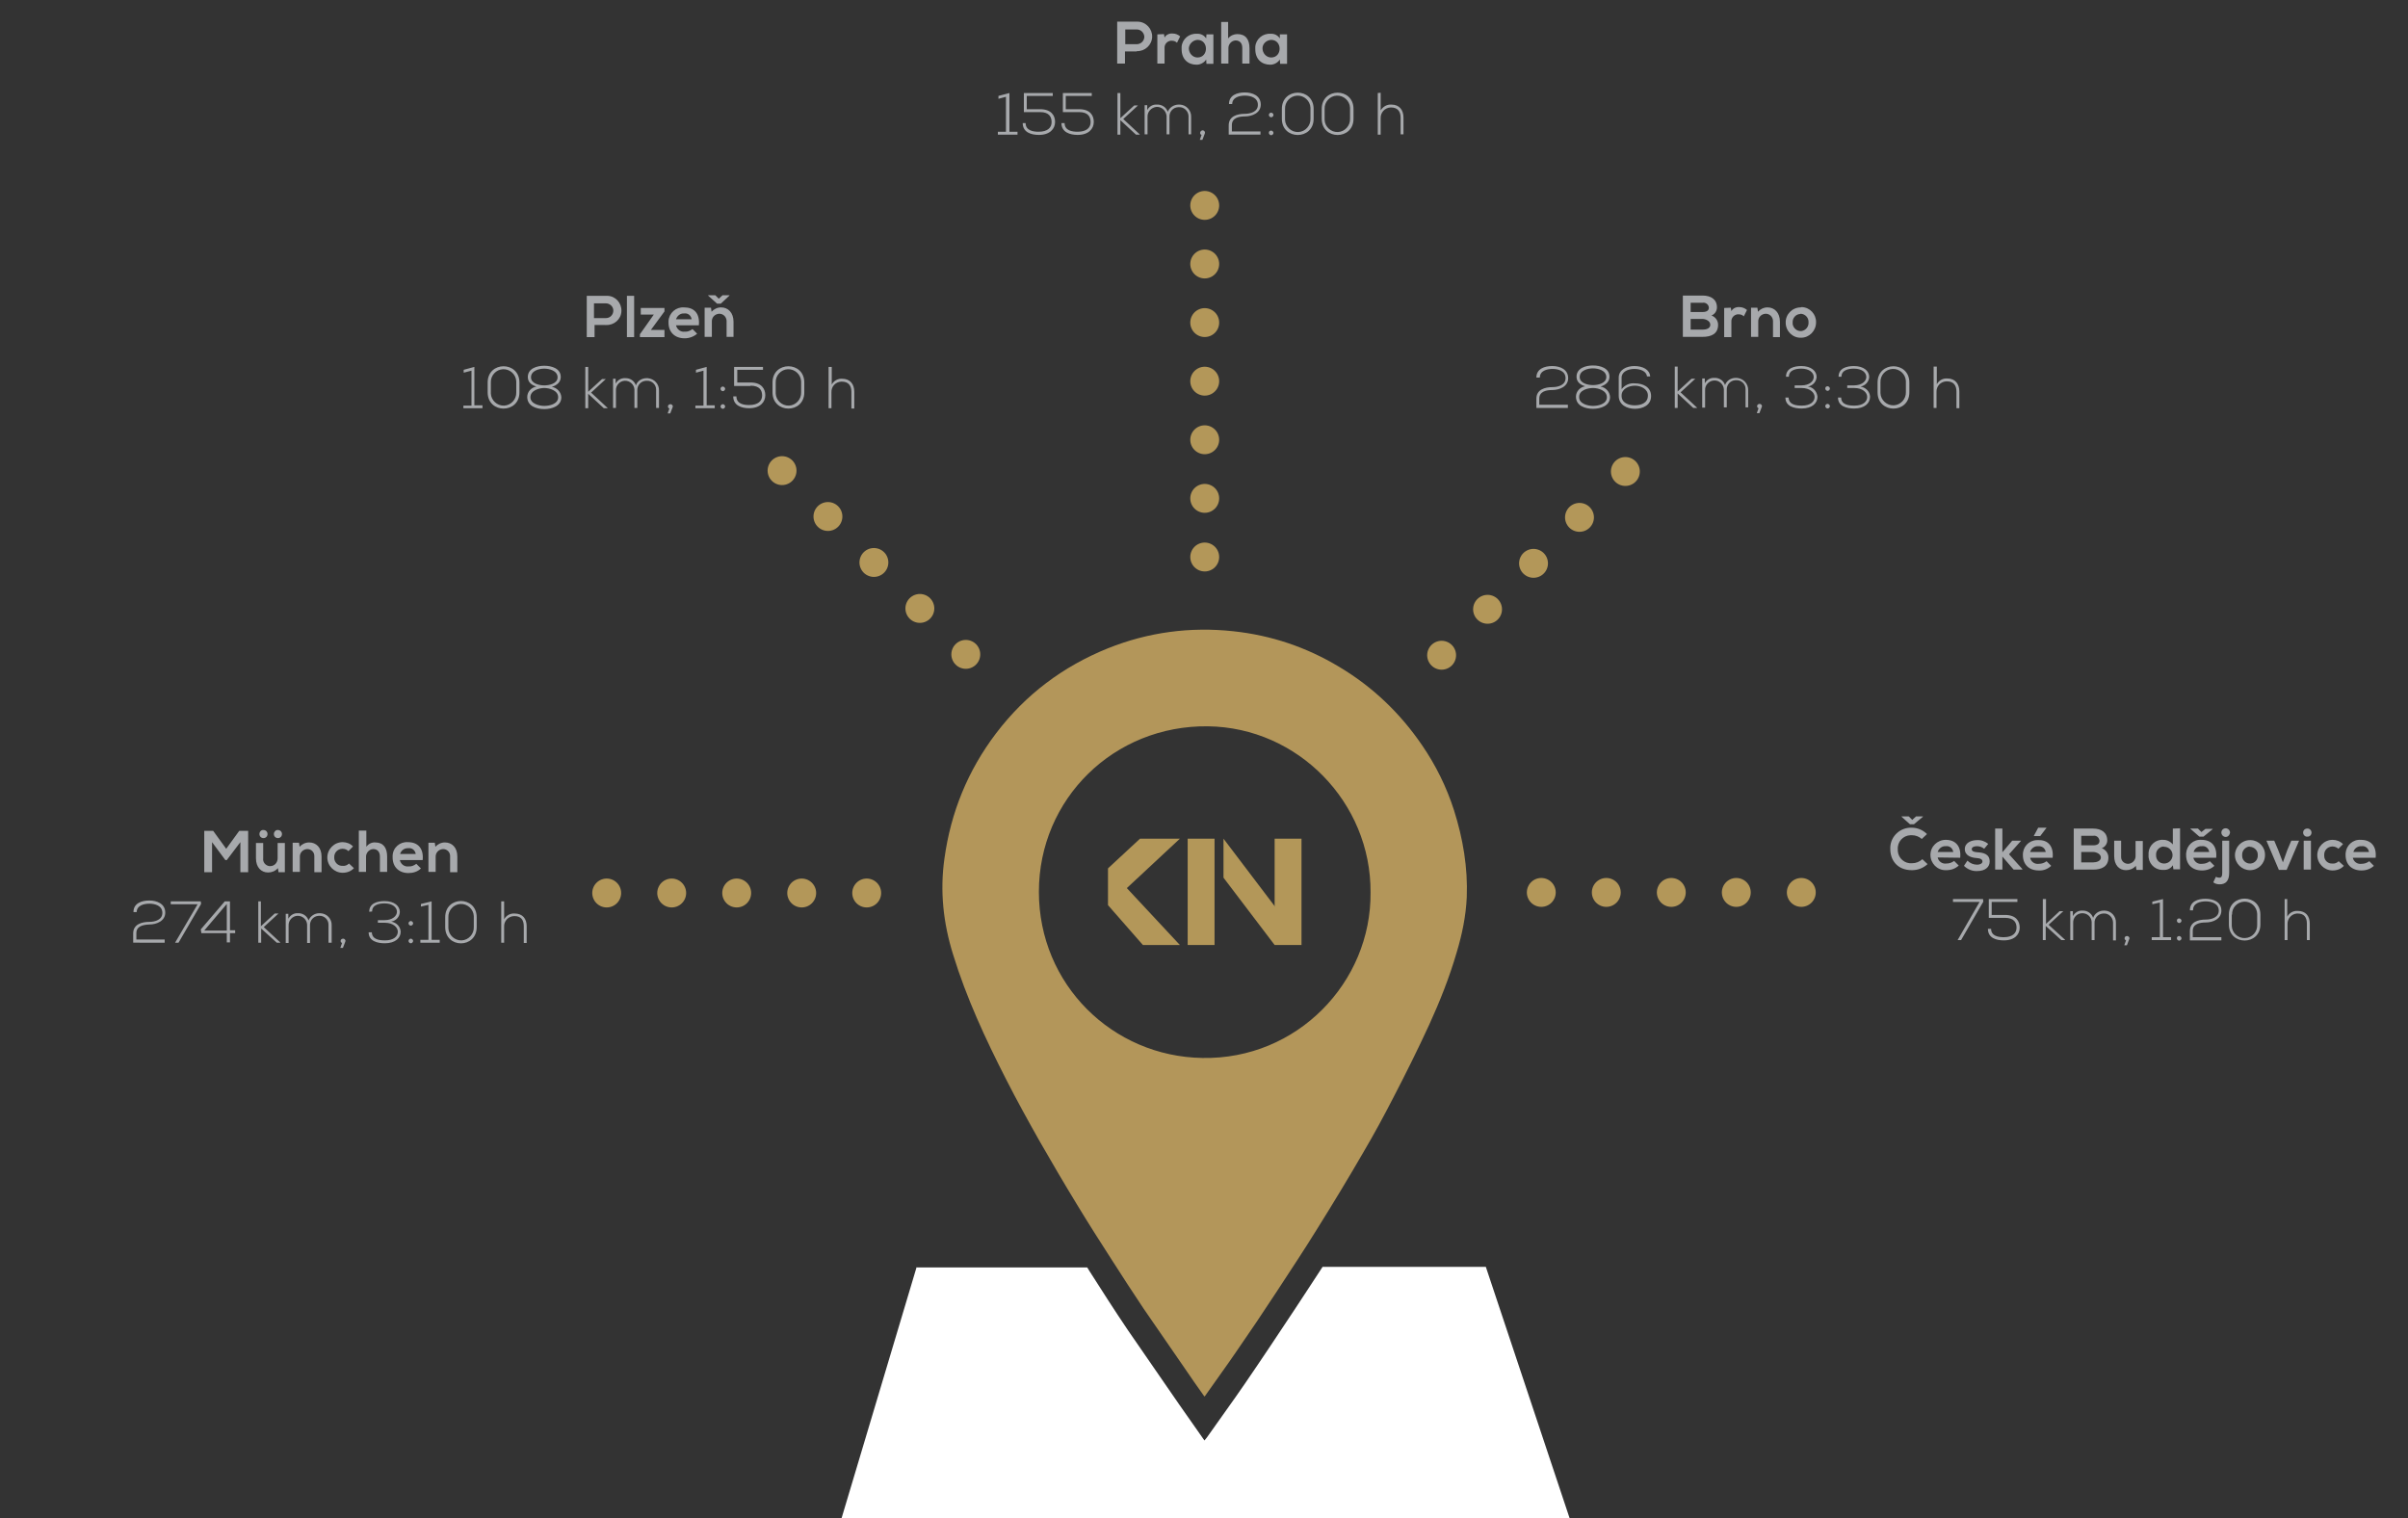 <?xml version="1.0" encoding="utf-8"?>
<!-- Generator: Adobe Illustrator 24.0.1, SVG Export Plug-In . SVG Version: 6.00 Build 0)  -->
<svg version="1.1" id="Vrstva_1" xmlns="http://www.w3.org/2000/svg" xmlns:xlink="http://www.w3.org/1999/xlink" x="0px" y="0px"
	 viewBox="0 0 833.5 525.5" style="enable-background:new 0 0 833.5 525.5;" xml:space="preserve">
<rect x="0" y="0" width="833.5" height="525.5" fill="#333333" stroke="none"/>
<style type="text/css">
	.st0{clip-path:url(#SVGID_2_);fill:#B3965A;}
	.st1{fill:#B39759;}
	
		.st2{clip-path:url(#SVGID_4_);fill:none;stroke:#B39759;stroke-width:10;stroke-linecap:round;stroke-linejoin:round;stroke-dasharray:0,20.282;}
	.st3{clip-path:url(#SVGID_4_);fill:none;stroke:#B39759;stroke-width:10;stroke-linecap:round;stroke-linejoin:round;}
	.st4{fill:none;stroke:#B39759;stroke-width:10;stroke-linecap:round;stroke-linejoin:round;stroke-dasharray:0,22.5;}
	.st5{clip-path:url(#SVGID_6_);fill:none;stroke:#B39759;stroke-width:10;stroke-linecap:round;stroke-linejoin:round;}
	.st6{fill:none;stroke:#B39759;stroke-width:10;stroke-linecap:round;stroke-linejoin:round;}
	
		.st7{clip-path:url(#SVGID_8_);fill:none;stroke:#B39759;stroke-width:10;stroke-linecap:round;stroke-linejoin:round;stroke-dasharray:0,22.5;}
	.st8{clip-path:url(#SVGID_8_);fill:none;stroke:#B39759;stroke-width:10;stroke-linecap:round;stroke-linejoin:round;}
	.st9{clip-path:url(#SVGID_10_);fill:#FFFFFF;}
	.st10{fill-rule:evenodd;clip-rule:evenodd;fill:#A7A9AC;}
</style>
<g>
	<defs>
		<rect id="SVGID_1_" x="205" y="66.1" width="423.5" height="459.4"/>
	</defs>
	<clipPath id="SVGID_2_">
		<use xlink:href="#SVGID_1_"  style="overflow:visible;"/>
	</clipPath>
	<path class="st0" d="M474.4,308.9c0.2-31.1-25.1-57.1-56.3-57.5c-32.5-0.4-58.5,25.1-58.5,57.3c0,32,25.4,57,56.6,57.5
		C449,366.8,474.7,340,474.4,308.9 M416.9,483.4c-2.4-3.4-4.7-6.6-6.9-9.9c-4.7-6.9-9.5-13.7-14.2-20.6c-3.6-5.4-7.2-10.9-10.7-16.4
		c-4.2-6.5-8.4-13.1-12.4-19.7c-4.4-7.2-8.6-14.4-12.8-21.7c-4-7.1-8-14.3-11.7-21.6c-7.1-13.9-13.7-28.1-18.3-43.1
		c-3.4-10.9-4.6-21.9-3-33.2c2.2-16,8.1-30.5,17.9-43.4c10.2-13.4,23.1-23.1,38.7-29.4c14-5.6,28.5-7.5,43.4-5.9
		c13.1,1.4,25.3,5.5,36.6,12.3c11.6,6.9,21.1,16,28.7,27.1c4.8,7,8.5,14.5,11.1,22.6c3.1,9.8,4.8,19.8,4.4,30.1
		c-0.3,6.5-1.6,12.8-3.5,19.1c-2.5,8.6-5.8,16.9-9.5,25c-3.9,8.5-8.1,16.9-12.4,25.2c-3.3,6.4-6.7,12.7-10.3,18.8
		c-5.2,9-10.6,17.9-16.1,26.7c-4.5,7.3-9.3,14.5-14,21.7c-4.5,6.9-9.1,13.7-13.8,20.5c-3.4,5-7,9.9-10.5,14.9
		C417.5,482.7,417.3,483,416.9,483.4"/>
</g>
<polygon class="st1" points="423.5,303.8 441.2,327.1 447.7,322.2 423.5,290.3 "/>
<rect x="411.1" y="290.3" class="st1" width="9.3" height="36.8"/>
<rect x="441.2" y="290.3" class="st1" width="9.3" height="36.8"/>
<polygon class="st1" points="383.6,300.5 383.6,313.4 395.6,327.1 408.4,327.1 "/>
<polygon class="st1" points="394.6,290.3 383.6,300.5 383.6,313.4 408.4,290.3 "/>
<g>
	<defs>
		<rect id="SVGID_3_" x="205" y="66.1" width="423.5" height="459.4"/>
	</defs>
	<clipPath id="SVGID_4_">
		<use xlink:href="#SVGID_3_"  style="overflow:visible;"/>
	</clipPath>
	<line class="st2" x1="417" y1="172.5" x2="417" y2="81.2"/>
	<path class="st3" d="M417,71.1L417,71.1 M417,192.8L417,192.8"/>
</g>
<line class="st4" x1="232.5" y1="309.1" x2="288.8" y2="309.1"/>
<g>
	<defs>
		<rect id="SVGID_5_" x="205" y="66.1" width="423.5" height="459.4"/>
	</defs>
	<clipPath id="SVGID_6_">
		<use xlink:href="#SVGID_5_"  style="overflow:visible;"/>
	</clipPath>
	<path class="st5" d="M300,309.1L300,309.1 M210,309.1L210,309.1"/>
</g>
<line class="st4" x1="514.9" y1="210.9" x2="554.7" y2="171.1"/>
<path class="st6" d="M562.6,163.2L562.6,163.2 M499,226.8L499,226.8"/>
<g>
	<defs>
		<rect id="SVGID_7_" x="205" y="66.1" width="423.5" height="459.4"/>
	</defs>
	<clipPath id="SVGID_8_">
		<use xlink:href="#SVGID_7_"  style="overflow:visible;"/>
	</clipPath>
	<line class="st7" x1="556" y1="308.9" x2="612.2" y2="308.9"/>
	<path class="st8" d="M623.5,308.9L623.5,308.9 M533.5,308.9L533.5,308.9"/>
</g>
<line class="st4" x1="318.4" y1="210.6" x2="278.6" y2="170.8"/>
<path class="st6" d="M270.7,162.9L270.7,162.9 M334.3,226.5L334.3,226.5"/>
<g>
	<defs>
		<rect id="SVGID_9_" x="205" y="66.1" width="423.5" height="459.4"/>
	</defs>
	<clipPath id="SVGID_10_">
		<use xlink:href="#SVGID_9_"  style="overflow:visible;"/>
	</clipPath>
	<path class="st9" d="M317.3,438.5l-26,87h252l-29-87h-56.5c-3.1,4.8-6.3,9.6-9.5,14.5c-5.7,8.6-11.4,17.2-17.3,25.8
		c-4.3,6.3-8.8,12.4-13.2,18.7c-0.2,0.3-0.5,0.6-0.9,1.1c-3-4.3-5.8-8.3-8.7-12.4c-5.9-8.6-11.9-17.2-17.8-25.8
		c-4.6-6.8-9-13.7-13.4-20.6c-0.2-0.4-0.5-0.8-0.7-1.1H317.3z"/>
</g>
<path id="München_274_km_3:10_h" class="st10" d="M83.2,301.9h2.7v-14.3h-3.1l-4.5,6.2l-4.5-6.2h-3.1v14.3h2.7v-10.4l4.6,6.2h0.5
	l4.7-6.2L83.2,301.9L83.2,301.9z M91.1,291.8v5.3c-0.2,1.3,0.8,2.5,2.1,2.7c0.1,0,0.2,0,0.3,0c1.5,0,2.6-1.2,2.6-2.7
	c0,0,0-0.1,0-0.1v-5.2h2.5v10.1h-2.2l-0.2-1.4c-0.9,1-2.1,1.5-3.4,1.5c-2.4,0-4.2-1.8-4.2-4.9v-5.3H91.1L91.1,291.8z M89.8,288.7
	c0,0.8,0.6,1.4,1.4,1.4c0.8,0,1.4-0.6,1.4-1.4c0-0.8-0.6-1.4-1.4-1.4C90.4,287.2,89.8,287.9,89.8,288.7z M94.8,288.7
	c0,0.8,0.6,1.4,1.4,1.4c0.8,0,1.4-0.6,1.4-1.4c0-0.8-0.6-1.4-1.4-1.4C95.5,287.2,94.8,287.9,94.8,288.7z M111.3,301.8v-5.3
	c0-3.2-1.9-4.9-4.3-4.9c-1.3,0-2.5,0.6-3.3,1.5l-0.2-1.4h-2.2v10.1h2.5v-5.1c-0.1-1.5,1-2.7,2.5-2.8c0,0,0.1,0,0.1,0
	c1.3,0,2.4,1,2.4,2.4c0,0.1,0,0.2,0,0.3v5.3H111.3z M120.8,298.9c-0.6,0.6-1.4,0.9-2.2,0.8c-1.5,0.1-2.8-1.1-2.9-2.6
	c0-0.1,0-0.2,0-0.3c-0.1-1.6,1.1-2.9,2.7-3c0.1,0,0.1,0,0.2,0c0.8,0,1.5,0.3,2,0.8l1.6-1.6c-0.9-1-2.3-1.5-3.6-1.5
	c-2.9,0-5.3,2.4-5.3,5.3c0,2.9,2.4,5.3,5.3,5.3c1.5,0,2.9-0.5,3.9-1.6L120.8,298.9z M124.2,287.5v14.3h2.5v-5.1
	c-0.1-1.4,1-2.7,2.4-2.8c0,0,0.1,0,0.1,0c1.3,0,2.3,0.8,2.3,2.6v5.3h2.5v-5.3c0-3-1.3-4.9-4.1-4.9c-1.2-0.1-2.4,0.5-3.1,1.5v-5.6
	H124.2z M146.3,297.7c0.4-4.1-1.7-6.2-5.1-6.2c-2.8-0.2-5.2,1.9-5.3,4.7c0,0.2,0,0.4,0,0.6c0,3.2,2.1,5.4,5.5,5.4
	c1.6,0,3.2-0.5,4.3-1.6l-1.6-1.6c-0.8,0.6-1.7,1-2.7,0.9c-1.4,0.2-2.7-0.8-3-2.2L146.3,297.7L146.3,297.7z M138.5,295.6
	c0.3-1.2,1.5-2.1,2.8-2c1.3-0.2,2.4,0.7,2.6,2H138.5z M158.3,301.8v-5.3c0-3.2-1.9-4.9-4.3-4.9c-1.3,0-2.5,0.6-3.3,1.5l-0.2-1.4
	h-2.2v10.1h2.5v-5.1c-0.1-1.5,1-2.7,2.5-2.8c0,0,0.1,0,0.1,0c1.3,0,2.4,1,2.4,2.4c0,0.1,0,0.2,0,0.3v5.3H158.3z M47.3,315.8
	c0-2.4,2.5-3,4.4-3c2,0,4.5,0.7,4.5,3.2c0,2.4-2.6,3.1-4.5,3.1c-2.6,0-5.6,0.8-5.6,4v3.2H57v-1.1h-9.8v-2.2c0-2.5,2.4-2.9,4.5-3
	c2.5,0,5.5-1.2,5.5-4.1c0-3.1-2.9-4.2-5.5-4.2c-2.6,0-5.5,0.9-5.5,4H47.3L47.3,315.8z M60.6,326.3h1.2l7.8-13.4l-0.1-0.9H59.1v1h9.3
	L60.6,326.3z M77.8,312l-8.3,9.7l0.2,1.3h8.8v3.2h1.1v-3.2h1.8v-1h-1.8v-10H77.8z M78.5,322.1h-7.8l7.8-9.2V322.1z M89.4,312v14.3h1
	v-4.9l5.4,4.9H97v-0.1l-5.7-5.3l5.1-4.7v0h-1.3l-4.8,4.4V312L89.4,312L89.4,312z M114.8,326.3v-6c0.1-2.2-1.6-4.1-3.9-4.2
	c-0.1,0-0.2,0-0.4,0c-1.6,0-3.1,1-3.7,2.5c-0.5-1.6-2.1-2.6-3.7-2.5c-1.4-0.1-2.6,0.7-3.3,1.9l0-1.7h-0.9v10.1h1v-6
	c-0.1-1.8,1.3-3.3,3-3.4c1.8-0.1,3.3,1.3,3.4,3c0,0.1,0,0.3,0,0.4v6h1v-6c-0.1-1.8,1.2-3.3,3-3.4c0.1,0,0.2,0,0.2,0
	c1.7-0.1,3.2,1.3,3.2,3c0,0.1,0,0.2,0,0.3v6H114.8L114.8,326.3z M117.9,325.7c0,0.3,0.2,0.6,0.5,0.7l-0.6,1.7h0.9l0.8-2.1
	c0-0.1,0.1-0.2,0.1-0.3c0-0.4-0.4-0.8-0.8-0.8C118.2,324.9,117.9,325.3,117.9,325.7z M128.8,315.5c0-2.4,2.6-2.8,4.3-2.8
	c2.8,0,4.3,1.4,4.3,2.9c0,1.4-1.5,2.9-4.3,2.9h-2.3v0.9h2.4c2.9,0,4.5,1.6,4.5,3.1c0,1.6-1.4,3-4.4,3c-1.8,0-4.5-0.2-4.6-2.8h-1.1
	c0,3.1,3.1,3.8,5.6,3.8c3.6,0,5.5-1.8,5.5-4c-0.1-1.8-1.5-3.2-3.3-3.5c1.7-0.3,2.9-1.6,3-3.3c0-2.1-1.9-3.8-5.3-3.8
	c-2.4,0-5.3,0.7-5.3,3.7L128.8,315.5L128.8,315.5z M141.4,325.7c0,0.4,0.4,0.8,0.8,0.8c0.4,0,0.8-0.4,0.8-0.8c0-0.4-0.4-0.8-0.8-0.8
	C141.8,324.9,141.4,325.3,141.4,325.7z M141.4,319.6c0,0.4,0.4,0.8,0.8,0.8c0.4,0,0.8-0.4,0.8-0.8c0-0.4-0.4-0.8-0.8-0.8
	C141.8,318.8,141.4,319.2,141.4,319.6z M145.5,326.3h6.7v-1h-2.8V312l-3.7,0.9v0.9l2.6-0.6v12.1h-2.8V326.3L145.5,326.3z
	 M155.2,317.5c-0.1-2.4,1.8-4.5,4.2-4.6c2.4-0.1,4.5,1.8,4.6,4.2c0,0.1,0,0.2,0,0.4v3.4c0.1,2.4-1.8,4.5-4.2,4.6
	c-2.4,0.1-4.5-1.8-4.6-4.2c0-0.1,0-0.3,0-0.4V317.5z M154.1,320.9c0,7.5,10.9,7.5,10.9,0v-3.4c0-7.5-10.9-7.5-10.9,0V320.9z
	 M173.5,312v14.3h1v-5.5c-0.1-2,1.4-3.6,3.4-3.7c0.1,0,0.1,0,0.2,0c2.3,0,3.2,1.4,3.2,3.5v5.8h1v-5.8c0-2.6-1.4-4.4-4.2-4.4
	c-1.5-0.1-2.9,0.7-3.6,2V312L173.5,312L173.5,312z"/>
<path id="Plzeň_108_km_1:50_h" class="st10" d="M205.7,105h4c1.4,0,2.6,1.1,2.6,2.5c0,1.4-1.1,2.6-2.5,2.6c-0.1,0-0.1,0-0.2,0h-4
	V105z M209.8,112.5c2.8,0.1,5.2-2,5.3-4.8c0.1-2.8-2-5.2-4.8-5.3c-0.1,0-0.3,0-0.4,0c-2.2,0-4.5,0-6.8,0v14.3h2.7v-4.2H209.8z
	 M217,102.4v14.3h2.5v-14.3H217z M221.8,106.6v2.3h4.5l-4.8,6.8v1h8.5v-2.5h-4.7l4.7-6.4v-1.2H221.8z M241.9,112.6
	c0.4-4.2-1.7-6.2-5.1-6.2c-2.8-0.2-5.2,1.9-5.4,4.7c0,0.2,0,0.4,0,0.6c0,3.2,2.1,5.4,5.6,5.4c1.6,0,3.2-0.6,4.3-1.6l-1.6-1.6
	c-0.8,0.6-1.7,1-2.7,0.9c-1.4,0.2-2.7-0.8-3-2.2L241.9,112.6L241.9,112.6z M234,110.5c0.4-1.2,1.5-2.1,2.8-2c1.3-0.2,2.4,0.7,2.6,2
	H234z M253.9,116.7v-5.3c0-3.2-1.9-5-4.3-5c-1.3,0-2.5,0.6-3.3,1.5l-0.2-1.4h-2.2v10.1h2.5v-5.2c-0.1-1.5,1-2.7,2.5-2.8
	c0,0,0.1,0,0.1,0c1.3,0,2.4,1,2.5,2.4c0,0.1,0,0.2,0,0.3v5.3H253.9z M248.2,105.1h1.3l3-2.8v-0.1h-2.4l-1.3,1.2l-1.2-1.2h-2.5v0.1
	L248.2,105.1z M160.3,141.3h6.7v-1h-2.8V127l-3.7,1v1l2.7-0.7v12.1h-2.8V141.3L160.3,141.3z M169.9,132.4c-0.1-2.4,1.8-4.5,4.2-4.6
	c2.4-0.1,4.5,1.8,4.6,4.2c0,0.1,0,0.2,0,0.4v3.4c0.1,2.4-1.8,4.5-4.2,4.6c-2.4,0.1-4.5-1.8-4.6-4.2c0-0.1,0-0.3,0-0.4V132.4z
	 M168.8,135.8c0,7.5,11,7.5,11,0v-3.4c0-7.5-11-7.5-11,0V135.8z M188.4,134.3c1.7,0,4.8,0.8,4.8,3.2c0,2.4-3.1,3-4.8,3
	c-1.7,0-4.8-0.7-4.8-3C183.6,135.1,186.7,134.3,188.4,134.3L188.4,134.3z M188.4,141.6c2.6,0,5.9-1,5.9-4.1
	c-0.1-1.8-1.5-3.3-3.3-3.6c1.7-0.5,3.1-1.6,3.1-3.4c0-3-3.2-3.9-5.7-3.9c-2.5,0-5.7,0.9-5.7,3.9c0,1.8,1.3,2.8,3,3.3
	c-1.8,0.3-3.2,1.8-3.2,3.6C182.5,140.6,185.7,141.6,188.4,141.6L188.4,141.6z M188.4,127.6c1.7,0,4.6,0.7,4.6,3
	c0,2.2-2.9,2.8-4.6,2.8c-1.7,0-4.6-0.6-4.6-2.8C183.8,128.3,186.6,127.6,188.4,127.6L188.4,127.6z M202.6,127v14.3h1v-5l5.4,5h1.3
	v-0.1l-5.7-5.3l5.1-4.7v0h-1.3l-4.8,4.4V127L202.6,127L202.6,127z M228.1,141.3v-6.1c0.1-2.2-1.6-4.1-3.9-4.3c-0.1,0-0.3,0-0.4,0
	c-1.7,0-3.2,1-3.7,2.5c-0.5-1.6-2.1-2.6-3.7-2.5c-1.4-0.1-2.7,0.7-3.3,1.9l0-1.7h-0.9v10.1h1v-6c-0.1-1.8,1.3-3.3,3-3.4
	c1.8-0.1,3.3,1.3,3.4,3c0,0.1,0,0.3,0,0.4v6h1v-6c-0.1-1.8,1.2-3.3,3-3.4c0.1,0,0.2,0,0.3,0c1.7-0.1,3.2,1.3,3.2,3
	c0,0.1,0,0.2,0,0.3v6.1H228.1L228.1,141.3z M231.2,140.7c0,0.3,0.2,0.6,0.5,0.7l-0.6,1.7h0.9l0.8-2.1c0-0.1,0.1-0.2,0.1-0.3
	c0-0.4-0.4-0.8-0.8-0.8C231.5,139.9,231.2,140.3,231.2,140.7L231.2,140.7z M240.7,141.3h6.7v-1h-2.8V127l-3.7,1v1l2.6-0.7v12.1h-2.8
	V141.3L240.7,141.3z M249.4,140.7c0,0.4,0.4,0.8,0.8,0.8c0.4,0,0.8-0.4,0.8-0.8c0-0.4-0.4-0.8-0.8-0.8
	C249.8,139.9,249.4,140.3,249.4,140.7L249.4,140.7z M249.4,134.6c0,0.4,0.4,0.8,0.8,0.8c0.4,0,0.8-0.4,0.8-0.8
	c0-0.4-0.4-0.8-0.8-0.8C249.8,133.8,249.4,134.1,249.4,134.6L249.4,134.6z M259.8,133.5c3.2,0,4,1.7,4,3.4c0,1.9-1.4,3.3-4.5,3.3
	c-1.9,0-4.4-0.4-4.4-3h-1.1c0,3.2,2.9,4.1,5.5,4.1c3.8,0,5.6-2.1,5.6-4.5c0-2.2-1.3-4.4-5.1-4.4h-4.6V128h8.9v-1h-10v6.6H259.8
	L259.8,133.5z M268.5,132.4c-0.1-2.4,1.8-4.5,4.2-4.6c2.4-0.1,4.5,1.8,4.6,4.2c0,0.1,0,0.2,0,0.4v3.4c0.1,2.4-1.8,4.5-4.2,4.6
	c-2.4,0.1-4.5-1.8-4.6-4.2c0-0.1,0-0.3,0-0.4V132.4z M267.4,135.8c0,7.5,11,7.5,11,0v-3.4c0-7.5-11-7.5-11,0V135.8z M286.8,127v14.3
	h1v-5.5c-0.1-2,1.4-3.6,3.4-3.7c0.1,0,0.1,0,0.2,0c2.3,0,3.3,1.4,3.3,3.5v5.8h1v-5.8c0-2.6-1.4-4.5-4.2-4.5c-1.5-0.1-2.9,0.7-3.6,2
	V127L286.8,127L286.8,127z"/>
<path id="Brno_286_km_3:30_h" class="st10" d="M585.2,110.4h4.1c1.1,0,2.7,0.7,2.7,2c0,1.4-1.6,1.7-2.7,1.7h-4.1V110.4z
	 M585.2,104.8h4.1c1.1-0.2,2.1,0.6,2.2,1.6c0,0,0,0.1,0,0.1c0,0.8-0.5,1.5-2.2,1.5h-4.1V104.8z M589.3,102.3h-6.8v14.3h6.8
	c3,0,5.4-1,5.4-4.2c0-1.4-0.9-2.7-2.3-3.2c1.1-0.4,1.9-1.5,1.9-2.8C594.3,103.6,592.2,102.3,589.3,102.3z M596.8,106.6v10.1h2.5
	v-5.3c-0.1-1.3,0.8-2.4,2.1-2.6c0.1,0,0.3,0,0.4,0c0.7,0,1.3,0.2,1.8,0.7l1.1-2.2c-0.7-0.6-1.6-1-2.6-1c-1.1-0.1-2.3,0.4-2.8,1.4
	l-0.2-1.2L596.8,106.6L596.8,106.6z M616.1,116.7v-5.3c0-3.2-1.9-5-4.3-5c-1.3,0-2.5,0.6-3.3,1.5l-0.2-1.4h-2.2v10.1h2.5v-5.2
	c-0.1-1.5,1-2.7,2.5-2.8c0,0,0.1,0,0.1,0c1.3,0,2.4,1,2.5,2.4c0,0.1,0,0.2,0,0.4v5.3H616.1z M623.3,106.4c-2.9,0-5.3,2.4-5.2,5.3
	c0,2.9,2.4,5.3,5.3,5.2c2.9,0,5.2-2.4,5.2-5.3c0.1-2.8-2.1-5.2-4.9-5.3C623.5,106.3,623.4,106.3,623.3,106.4L623.3,106.4z
	 M623.3,108.6c1.6,0.1,2.8,1.4,2.7,3c0,0,0,0,0,0c0.1,1.5-1,2.8-2.5,3c-1.5,0.1-2.8-1-3-2.5c0-0.1,0-0.3,0-0.4c-0.1-1.5,1-2.9,2.5-3
	C623.2,108.6,623.2,108.6,623.3,108.6L623.3,108.6z M533,130.7c0-2.4,2.5-3,4.4-3c2,0,4.5,0.7,4.5,3.2c0,2.4-2.6,3.1-4.5,3.1
	c-2.6,0-5.6,0.8-5.6,4v3.2h10.9v-1.1h-9.9V138c0-2.5,2.4-3,4.5-3c2.5,0,5.5-1.2,5.5-4.1c0-3.1-2.9-4.2-5.5-4.2c-2.6,0-5.5,0.9-5.5,4
	H533L533,130.7z M551.4,134.3c1.7,0,4.8,0.8,4.8,3.2c0,2.4-3.1,3-4.8,3c-1.7,0-4.8-0.7-4.8-3C546.5,135,549.7,134.3,551.4,134.3
	L551.4,134.3z M551.4,141.5c2.6,0,5.9-1,5.9-4.1c-0.1-1.8-1.5-3.3-3.3-3.6c1.7-0.5,3.1-1.6,3.1-3.4c0-3-3.2-3.9-5.7-3.9
	c-2.5,0-5.7,0.9-5.7,3.9c0,1.8,1.3,2.8,3,3.3c-1.8,0.3-3.2,1.8-3.2,3.6C545.5,140.5,548.7,141.5,551.4,141.5L551.4,141.5z
	 M551.4,127.5c1.7,0,4.6,0.7,4.6,3c0,2.2-2.9,2.8-4.6,2.8c-1.7,0-4.6-0.6-4.6-2.8C546.8,128.2,549.6,127.5,551.4,127.5L551.4,127.5z
	 M561.3,130.7c0-2,2.2-3,4.4-3c2.3,0,4.2,0.9,4.4,2.6h1.1c-0.2-2.4-2.6-3.6-5.5-3.6c-2.7,0-5.4,1.3-5.4,4v6.3c0,3.2,2.9,4.5,5.6,4.5
	c2.7,0,5.6-1.2,5.6-4.4c0-3.2-2.9-4.4-5.6-4.4c-1.8-0.2-3.5,0.6-4.6,2L561.3,130.7L561.3,130.7z M565.8,140.3c-2,0-4.6-0.8-4.5-3.4
	c0-2.3,2.5-3.4,4.6-3.4c2,0,4.5,1.1,4.5,3.4C570.4,139.6,567.9,140.3,565.8,140.3L565.8,140.3z M579.7,126.9v14.3h1v-5l5.4,5h1.3
	v-0.1l-5.7-5.3l5.1-4.7v0h-1.3l-4.8,4.4v-8.6L579.7,126.9L579.7,126.9z M605.1,141.2v-6.1c0.1-2.2-1.6-4.1-3.9-4.3
	c-0.1,0-0.3,0-0.4,0c-1.7,0-3.2,1-3.7,2.5c-0.5-1.6-2.1-2.6-3.7-2.5c-1.4-0.1-2.7,0.7-3.3,1.9l0-1.7h-0.9v10.1h1v-6
	c-0.1-1.8,1.3-3.3,3.1-3.4c1.8-0.1,3.3,1.3,3.4,3.1c0,0.1,0,0.2,0,0.2v6h1v-6c-0.1-1.8,1.2-3.3,3-3.4c0.1,0,0.2,0,0.3,0
	c1.7-0.1,3.2,1.3,3.2,3c0,0.1,0,0.2,0,0.3v6.1H605.1L605.1,141.2z M608.2,140.6c0,0.3,0.2,0.6,0.5,0.7l-0.6,1.7h0.9l0.8-2.1
	c0-0.1,0.1-0.2,0.1-0.3c0-0.4-0.4-0.8-0.8-0.8C608.5,139.8,608.2,140.2,608.2,140.6L608.2,140.6z M619.2,130.4
	c0-2.4,2.6-2.8,4.3-2.8c2.8,0,4.3,1.4,4.3,2.9c0,1.4-1.4,2.9-4.3,2.9h-2.3v0.9h2.4c2.9,0,4.5,1.6,4.5,3.1c0,1.6-1.4,3-4.4,3
	c-1.8,0-4.5-0.2-4.6-2.8h-1.1c0,3.1,3.1,3.8,5.6,3.8c3.6,0,5.5-1.8,5.5-4.1c-0.2-1.8-1.5-3.3-3.3-3.5c1.7-0.3,2.9-1.7,3-3.3
	c0-2.1-1.9-3.8-5.3-3.8c-2.4,0-5.3,0.7-5.3,3.7L619.2,130.4L619.2,130.4z M631.8,140.6c0,0.4,0.4,0.8,0.8,0.8c0.4,0,0.8-0.4,0.8-0.8
	c0-0.4-0.4-0.8-0.8-0.8C632.1,139.8,631.8,140.2,631.8,140.6L631.8,140.6z M631.8,134.5c0,0.4,0.4,0.8,0.8,0.8
	c0.4,0,0.8-0.4,0.8-0.8c0-0.4-0.4-0.8-0.8-0.8C632.1,133.7,631.8,134,631.8,134.5L631.8,134.5z M637.4,130.4c0-2.4,2.6-2.8,4.3-2.8
	c2.9,0,4.3,1.4,4.3,2.9c0,1.4-1.5,2.9-4.3,2.9h-2.3v0.9h2.4c3,0,4.5,1.6,4.5,3.1c0,1.6-1.4,3-4.4,3c-1.8,0-4.6-0.2-4.6-2.8h-1.1
	c0,3.1,3.1,3.8,5.6,3.8c3.6,0,5.5-1.8,5.5-4.1c-0.1-1.8-1.5-3.2-3.3-3.5c1.7-0.3,2.9-1.7,3-3.3c0-2.1-1.9-3.8-5.3-3.8
	c-2.4,0-5.3,0.7-5.3,3.7L637.4,130.4L637.4,130.4z M650.9,132.3c-0.1-2.4,1.8-4.5,4.2-4.6c2.4-0.1,4.5,1.8,4.6,4.2
	c0,0.1,0,0.2,0,0.4v3.4c0.1,2.4-1.8,4.5-4.2,4.6c-2.4,0.1-4.5-1.8-4.6-4.2c0-0.1,0-0.3,0-0.4V132.3z M649.9,135.8c0,7.5,11,7.5,11,0
	v-3.4c0-7.5-11-7.5-11,0V135.8z M669.3,126.9v14.3h1v-5.5c-0.1-2,1.4-3.6,3.4-3.7c0.1,0,0.1,0,0.2,0c2.3,0,3.3,1.4,3.3,3.5v5.8h1
	v-5.8c0-2.6-1.4-4.5-4.2-4.5c-1.5-0.1-2.9,0.7-3.6,2v-6.1L669.3,126.9L669.3,126.9z"/>
<path id="České_Budějovice_75_km_1:20_h" class="st10" d="M665.4,297.4c-1,0.9-2.2,1.4-3.6,1.4c-2.5,0.2-4.7-1.7-4.9-4.2
	c0-0.2,0-0.4,0-0.6c-0.2-2.6,1.8-4.8,4.4-4.9c0.2,0,0.4,0,0.5,0c1.3,0,2.5,0.5,3.4,1.3l1.8-1.7c-1.4-1.4-3.3-2.2-5.2-2.2
	c-3.9-0.2-7.3,2.8-7.5,6.7c0,0.2,0,0.5,0,0.7c0,3.7,2.3,7.3,7.5,7.3c2,0,3.9-0.7,5.4-2.1L665.4,297.4z M661.1,285.3h1.4l3.1-2.6
	v-0.1h-2.4l-1.3,1.2l-1.2-1.2h-2.5v0.1L661.1,285.3z M678.5,296.9c0.4-4.1-1.7-6.2-5-6.2c-2.9,0-5.3,2.3-5.3,5.2
	c0,2.9,2.3,5.3,5.2,5.3c0.1,0,0.2,0,0.3,0c1.6,0,3.1-0.5,4.3-1.6l-1.6-1.6c-0.8,0.6-1.7,0.9-2.7,0.9c-1.4,0.2-2.7-0.7-3-2.1
	L678.5,296.9L678.5,296.9z M670.7,294.9c0.4-1.2,1.5-2.1,2.8-2c1.3-0.2,2.4,0.7,2.6,2H670.7z M688.2,292.1c-1.1-0.9-2.5-1.4-3.9-1.3
	c-1.8,0-4.2,0.8-4.2,3.1c0,2.3,2.3,3,4.1,3.1c1.4,0.1,2,0.5,2,1.2c0,0.7-0.9,1.1-1.8,1.1c-1.3,0-2.5-0.5-3.4-1.4l-1.2,1.8
	c1.2,1.2,2.9,1.9,4.6,1.8c2.9,0,4.3-1.5,4.3-3.3c0-2.7-2.4-3.1-4.3-3.2c-1.3-0.1-1.9-0.4-1.9-1.1c0-0.6,0.7-1,1.8-1
	c0.9,0,1.8,0.3,2.5,0.9L688.2,292.1z M690.6,286.8V301h2.5v-4.5l3.9,4.5h3v-0.2l-4.6-5.1l4.1-4.6V291h-3l-3.4,4v-8.2H690.6
	L690.6,286.8z M710.5,296.9h-7.8c0.3,1.4,1.6,2.3,3,2.1c1,0,1.9-0.3,2.7-0.9l1.6,1.6c-1.2,1.1-2.7,1.7-4.3,1.6
	c-3.4,0-5.5-2.1-5.5-5.3c-0.1-2.8,2-5.1,4.8-5.2c0.2,0,0.4,0,0.6,0C708.8,290.7,710.9,292.8,710.5,296.9L710.5,296.9z M702.7,294.9
	h5.4c-0.2-1.3-1.3-2.1-2.6-2c0,0,0,0,0,0C704.3,292.8,703.1,293.6,702.7,294.9L702.7,294.9z M708.4,286.5h-2.9l-1.5,2.8v0.1h2.2
	L708.4,286.5L708.4,286.5L708.4,286.5z M720.4,294.9h4.1c1.1,0,2.7,0.7,2.7,1.9c0,1.3-1.6,1.7-2.7,1.7h-4.1V294.9z M720.4,289.3h4.1
	c1.1-0.2,2,0.5,2.2,1.6c0,0.1,0,0.1,0,0.2c0,0.8-0.5,1.5-2.2,1.5h-4.1V289.3z M724.5,286.8h-6.7V301h6.7c2.9,0,5.3-1,5.3-4.2
	c0-1.4-0.9-2.7-2.3-3.2c1.1-0.4,1.9-1.5,1.9-2.7C729.4,288.1,727.3,286.8,724.5,286.8L724.5,286.8z M731.8,291v5.3
	c0,3.1,1.7,4.9,4.1,4.9c1.3,0,2.5-0.5,3.4-1.5l0.2,1.4h2.2v-10h-2.5v5.1c0.1,1.4-1,2.7-2.5,2.8c0,0-0.1,0-0.1,0
	c-1.3,0-2.4-1-2.4-2.3c0-0.1,0-0.2,0-0.3V291H731.8L731.8,291z M749.1,293.1c1.6,0,2.9,1.3,2.9,2.9c0,1.6-1.3,2.9-2.9,2.9
	c-1.6,0-2.8-1.2-2.8-2.8c0-0.1,0-0.1,0-0.2c-0.1-1.5,1.1-2.8,2.6-2.9C748.9,293.1,749,293.1,749.1,293.1L749.1,293.1z M752.1,286.8
	v5.5c-0.8-1-2-1.6-3.3-1.6c-2.6-0.2-4.9,1.8-5.1,4.4c0,0.3,0,0.5,0,0.8c-0.2,2.7,1.9,5.1,4.6,5.2c0.2,0,0.4,0,0.6,0
	c1.3,0.1,2.5-0.5,3.2-1.6l0.2,1.4h2.3v-14.2L752.1,286.8L752.1,286.8z M767.1,296.9c0.4-4.1-1.7-6.2-5.1-6.2
	c-2.8-0.2-5.1,1.9-5.3,4.7c0,0.2,0,0.4,0,0.6c0,3.2,2.1,5.3,5.5,5.3c1.6,0,3.1-0.5,4.3-1.6l-1.6-1.6c-0.8,0.6-1.7,0.9-2.7,0.9
	c-1.4,0.2-2.7-0.7-3-2.1L767.1,296.9L767.1,296.9z M759.3,294.9c0.3-1.2,1.5-2.1,2.8-2c1.3-0.2,2.4,0.7,2.6,2H759.3z M761.3,289.6
	h1.4l3.2-2.6v-0.1h-2.5L762,288l-1.2-1.2h-2.6v0.1L761.3,289.6z M771.6,291v11.1c0,2.7-1.1,4-3.3,4c-0.8,0-1.6-0.2-2.2-0.7l0.9-1.9
	c0.4,0.2,0.8,0.3,1.2,0.3c0.8,0,1-0.6,1-1.7V291L771.6,291L771.6,291z M768.9,288.2c0,0.8,0.7,1.5,1.5,1.5c0.8,0,1.4-0.7,1.5-1.5
	c0-0.8-0.7-1.5-1.5-1.5C769.5,286.7,768.9,287.4,768.9,288.2L768.9,288.2z M778.8,290.8c-2.9,0-5.2,2.4-5.2,5.2
	c0,2.9,2.4,5.2,5.2,5.2c2.9,0,5.2-2.3,5.2-5.2c0.1-2.8-2.1-5.1-4.9-5.2C779,290.8,778.9,290.8,778.8,290.8L778.8,290.8z
	 M778.8,293.1c1.6,0.1,2.8,1.4,2.7,2.9c0,0,0,0,0,0c0.1,1.5-1,2.8-2.5,2.9c-1.5,0.1-2.8-1-2.9-2.5c0-0.1,0-0.3,0-0.4
	c-0.1-1.5,1-2.8,2.5-3C778.7,293.1,778.7,293.1,778.8,293.1L778.8,293.1z M793.1,291l-1.4,3.3l-1.5,4.2l-1.6-4.2l-1.4-3.3h-2.7
	l4.3,10.1h2.7l4.3-10.1H793.1L793.1,291z M799.9,291v10h-2.5v-10H799.9z M797.2,288.2c0,0.8,0.7,1.5,1.5,1.4c0.8,0,1.4-0.6,1.4-1.4
	c0-0.8-0.7-1.5-1.5-1.4C797.8,286.8,797.2,287.4,797.2,288.2L797.2,288.2z M809.5,298.1c-0.6,0.6-1.4,0.9-2.2,0.8
	c-1.5,0.1-2.8-1.1-2.8-2.6c0-0.1,0-0.2,0-0.3c-0.1-1.6,1.1-2.9,2.7-3c0.1,0,0.1,0,0.2,0c0.7,0,1.5,0.3,2,0.8l1.6-1.6
	c-0.9-1-2.3-1.5-3.6-1.5c-2.9,0-5.3,2.4-5.3,5.3c0,2.9,2.4,5.3,5.3,5.3c1.5,0,2.9-0.5,3.9-1.6L809.5,298.1z M822.3,296.9
	c0.4-4.1-1.7-6.2-5.1-6.2c-2.8-0.2-5.1,1.9-5.3,4.7c0,0.2,0,0.4,0,0.6c0,3.2,2.1,5.3,5.5,5.3c1.6,0,3.1-0.5,4.3-1.6l-1.6-1.6
	c-0.8,0.6-1.7,0.9-2.7,0.9c-1.4,0.2-2.7-0.7-3-2.1L822.3,296.9L822.3,296.9z M814.6,294.9c0.3-1.2,1.5-2.1,2.8-2
	c1.3-0.2,2.4,0.7,2.6,2H814.6z M677.6,325.4h1.2l7.7-13.3l-0.1-0.9H676v1h9.2L677.6,325.4z M694,317.7c3.2,0,4,1.7,4,3.4
	c0,1.9-1.4,3.3-4.4,3.3c-1.9,0-4.4-0.4-4.4-2.9h-1.1c0,3.2,2.9,4,5.5,4c3.8,0,5.5-2.1,5.5-4.4c0-2.2-1.2-4.4-5.1-4.4h-4.6v-4.5h8.9
	v-1h-9.9v6.5H694L694,317.7z M707.1,311.2v14.2h1v-4.9l5.4,4.9h1.3v-0.1l-5.7-5.2l5.1-4.7v0h-1.3l-4.7,4.4v-8.6L707.1,311.2
	L707.1,311.2z M732.4,325.4v-6c0.1-2.2-1.6-4.1-3.8-4.2c-0.1,0-0.2,0-0.4,0c-1.6,0-3.1,0.9-3.7,2.5c-0.5-1.6-2.1-2.6-3.7-2.5
	c-1.4-0.1-2.6,0.7-3.3,1.9l0-1.7h-0.9v10h1v-5.9c-0.1-1.8,1.2-3.3,3-3.4c1.8-0.1,3.3,1.2,3.4,3c0,0.1,0,0.3,0,0.4v5.9h1v-5.9
	c-0.1-1.7,1.2-3.2,3-3.3c0.1,0,0.2,0,0.2,0c1.7-0.1,3.1,1.3,3.2,3c0,0.1,0,0.2,0,0.3v6H732.4L732.4,325.4z M735.4,324.8
	c0,0.3,0.2,0.6,0.5,0.7l-0.6,1.7h0.9l0.8-2.1c0-0.1,0.1-0.2,0.1-0.3c0-0.4-0.4-0.8-0.8-0.8C735.7,324,735.4,324.3,735.4,324.8
	L735.4,324.8z M744.9,325.4h6.6v-1h-2.8v-13.2l-3.7,0.9v0.9l2.6-0.6v12h-2.8V325.4L744.9,325.4z M753.5,324.8c0,0.4,0.4,0.8,0.8,0.8
	c0.4,0,0.8-0.4,0.8-0.8c0-0.4-0.4-0.8-0.8-0.8C753.8,324,753.5,324.3,753.5,324.8L753.5,324.8z M753.5,318.7c0,0.4,0.4,0.8,0.8,0.8
	c0.4,0,0.8-0.4,0.8-0.8c0-0.4-0.4-0.8-0.8-0.8C753.8,317.9,753.5,318.2,753.5,318.7L753.5,318.7z M759.1,315c0-2.4,2.5-3,4.4-3
	c1.9,0,4.5,0.7,4.5,3.2c0,2.4-2.6,3.1-4.5,3.1c-2.6,0-5.5,0.8-5.5,4v3.2h10.9v-1.1H759v-2.2c0-2.4,2.4-2.9,4.5-2.9
	c2.5,0,5.4-1.2,5.4-4.1c0-3.1-2.9-4.1-5.5-4.1c-2.6,0-5.4,0.9-5.4,4H759.1L759.1,315z M772.6,316.6c-0.1-2.4,1.8-4.4,4.2-4.5
	c2.4-0.1,4.4,1.8,4.5,4.2c0,0.1,0,0.2,0,0.4v3.4c0.1,2.4-1.7,4.5-4.2,4.6c-2.4,0.1-4.5-1.7-4.6-4.2c0-0.1,0-0.3,0-0.4V316.6z
	 M771.5,320c0,7.4,10.9,7.4,10.9,0v-3.4c0-7.4-10.9-7.4-10.9,0V320z M790.8,311.2v14.2h1v-5.5c-0.1-1.9,1.4-3.6,3.3-3.7
	c0.1,0,0.1,0,0.2,0c2.3,0,3.2,1.4,3.2,3.5v5.7h1v-5.7c0-2.6-1.4-4.4-4.2-4.4c-1.5-0.1-2.9,0.7-3.6,2v-6.1L790.8,311.2L790.8,311.2z"
	/>
<path id="Praha_155_km_2:00_h_1_" class="st10" d="M389.4,10.2h4.1c1.4,0,2.5,1.1,2.6,2.5c0,1.4-1.1,2.5-2.5,2.6c0,0,0,0,0,0h-4.1
	V10.2z M393.5,17.7c2.8,0.1,5.2-2.1,5.3-4.9c0.1-2.8-2.1-5.2-4.9-5.3c-0.1,0-0.3,0-0.4,0c-2.2,0-4.5,0-6.8,0V22h2.7v-4.2H393.5z
	 M400.6,11.9V22h2.5v-5.3c-0.1-1.3,0.8-2.4,2.1-2.6c0.1,0,0.3,0,0.4,0c0.7,0,1.3,0.2,1.8,0.7l1.1-2.2c-0.7-0.6-1.6-1-2.6-1
	c-1.1-0.1-2.3,0.4-2.8,1.4l-0.2-1.2L400.6,11.9L400.6,11.9z M417.5,13.3c-0.7-1.1-1.9-1.7-3.2-1.6c-2.7-0.2-5.1,1.8-5.3,4.5
	c0,0.3,0,0.5,0,0.8c0,3.5,2.2,5.4,5.2,5.4c1.3,0,2.6-0.7,3.3-1.8l0.1,1.5h2.4V11.9h-2.4L417.5,13.3z M414.5,13.8
	c3.9,0,3.9,6.1,0,6.1c-1.7,0-3-1.5-3-3.2C411.6,15.2,412.9,13.9,414.5,13.8z M422.7,7.6V22h2.5v-5.2c-0.1-1.4,1-2.7,2.4-2.8
	c0,0,0.1,0,0.1,0c1.3,0,2.3,0.8,2.3,2.6V22h2.5v-5.3c0-3-1.3-4.9-4.2-4.9c-1.2,0-2.4,0.5-3.2,1.5V7.6H422.7z M443,13.3
	c-0.7-1.1-1.9-1.7-3.2-1.6c-2.7-0.2-5.1,1.8-5.3,4.5c0,0.3,0,0.5,0,0.8c0,3.5,2.2,5.4,5.2,5.4c1.3,0,2.6-0.7,3.3-1.8l0.1,1.5h2.4
	V11.9H443L443,13.3z M440,13.8c3.9,0,3.9,6.1,0,6.1c-1.7,0-3-1.5-3-3.2C437,15.2,438.3,13.9,440,13.8z M345.5,46.6h6.7v-1h-2.8V32.2
	l-3.8,1v1l2.6-0.7v12.1h-2.8V46.6L345.5,46.6z M360,38.8c3.2,0,4,1.7,4,3.5c0,1.9-1.4,3.3-4.5,3.3c-1.9,0-4.5-0.4-4.5-3H354
	c0,3.2,2.9,4.1,5.6,4.1c3.8,0,5.6-2.1,5.6-4.5c0-2.2-1.3-4.4-5.2-4.4h-4.6v-4.6h9v-1h-10v6.6H360L360,38.8z M373.5,38.8
	c3.2,0,4,1.7,4,3.5c0,1.9-1.4,3.3-4.5,3.3c-1.9,0-4.5-0.4-4.5-3h-1.1c0,3.2,3,4.1,5.6,4.1c3.8,0,5.6-2.1,5.6-4.5
	c0-2.2-1.2-4.4-5.1-4.4h-4.6v-4.6h9v-1h-10v6.6H373.5L373.5,38.8z M386.8,32.2v14.4h1v-5l5.4,5h1.3v-0.1l-5.7-5.3l5.1-4.7v0h-1.3
	l-4.8,4.4v-8.7L386.8,32.2L386.8,32.2z M412.3,46.6v-6.1c0.1-2.2-1.6-4.2-3.9-4.3c-0.1,0-0.3,0-0.4,0c-1.7,0-3.2,1-3.8,2.5
	c-0.5-1.6-2.1-2.6-3.8-2.5c-1.4-0.1-2.7,0.7-3.3,1.9l0-1.7h-0.9v10.1h1v-6c-0.1-1.8,1.3-3.3,3.1-3.5c1.8-0.1,3.3,1.3,3.5,3.1
	c0,0.1,0,0.3,0,0.4v6h1v-6c-0.1-1.8,1.2-3.3,3-3.4c0.1,0,0.2,0,0.3,0c1.7-0.1,3.2,1.3,3.3,3c0,0.1,0,0.2,0,0.3v6.1H412.3L412.3,46.6
	z M415.4,46c0,0.3,0.2,0.6,0.5,0.7l-0.6,1.7h0.9l0.8-2.1c0-0.1,0.1-0.2,0.1-0.4c0-0.4-0.4-0.8-0.8-0.8S415.4,45.5,415.4,46L415.4,46
	z M426.5,36.1c0-2.4,2.5-3,4.4-3c2,0,4.5,0.7,4.5,3.2c0,2.4-2.6,3.1-4.5,3.1c-2.6,0-5.6,0.8-5.6,4v3.2h11v-1.1h-9.9v-2.2
	c0-2.5,2.4-3,4.5-3c2.5,0,5.5-1.2,5.5-4.1c0-3.1-2.9-4.2-5.5-4.2c-2.6,0-5.5,0.9-5.5,4H426.5L426.5,36.1z M439.2,46
	c0,0.4,0.4,0.8,0.8,0.8c0.4,0,0.8-0.4,0.8-0.8c0-0.4-0.4-0.8-0.8-0.8C439.5,45.2,439.2,45.5,439.2,46L439.2,46z M439.2,39.8
	c0,0.4,0.4,0.8,0.8,0.8c0.4,0,0.8-0.4,0.8-0.8c0-0.4-0.4-0.8-0.8-0.8C439.5,39,439.2,39.4,439.2,39.8L439.2,39.8L439.2,39.8z
	 M444.8,37.7c-0.1-2.4,1.8-4.5,4.2-4.6c2.4-0.1,4.5,1.8,4.6,4.2c0,0.1,0,0.2,0,0.4v3.4c0.1,2.4-1.8,4.5-4.2,4.6
	c-2.4,0.1-4.5-1.8-4.6-4.2c0-0.1,0-0.3,0-0.4V37.7z M443.7,41.1c0,7.5,11,7.5,11,0v-3.4c0-7.5-11-7.5-11,0V41.1z M458.5,37.7
	c-0.1-2.4,1.8-4.5,4.2-4.6c2.4-0.1,4.5,1.8,4.6,4.2c0,0.1,0,0.2,0,0.4v3.4c0.1,2.4-1.8,4.5-4.2,4.6c-2.4,0.1-4.5-1.8-4.6-4.2
	c0-0.1,0-0.3,0-0.4V37.7z M457.5,41.1c0,7.5,11,7.5,11,0v-3.4c0-7.5-11-7.5-11,0V41.1z M476.9,32.2v14.4h1V41
	c-0.1-2,1.4-3.7,3.4-3.8c0.1,0,0.1,0,0.2,0c2.3,0,3.3,1.4,3.3,3.5v5.8h1v-5.8c0-2.6-1.4-4.5-4.2-4.5c-1.5-0.1-2.9,0.7-3.7,2v-6.1
	L476.9,32.2L476.9,32.2z"/>
</svg>
